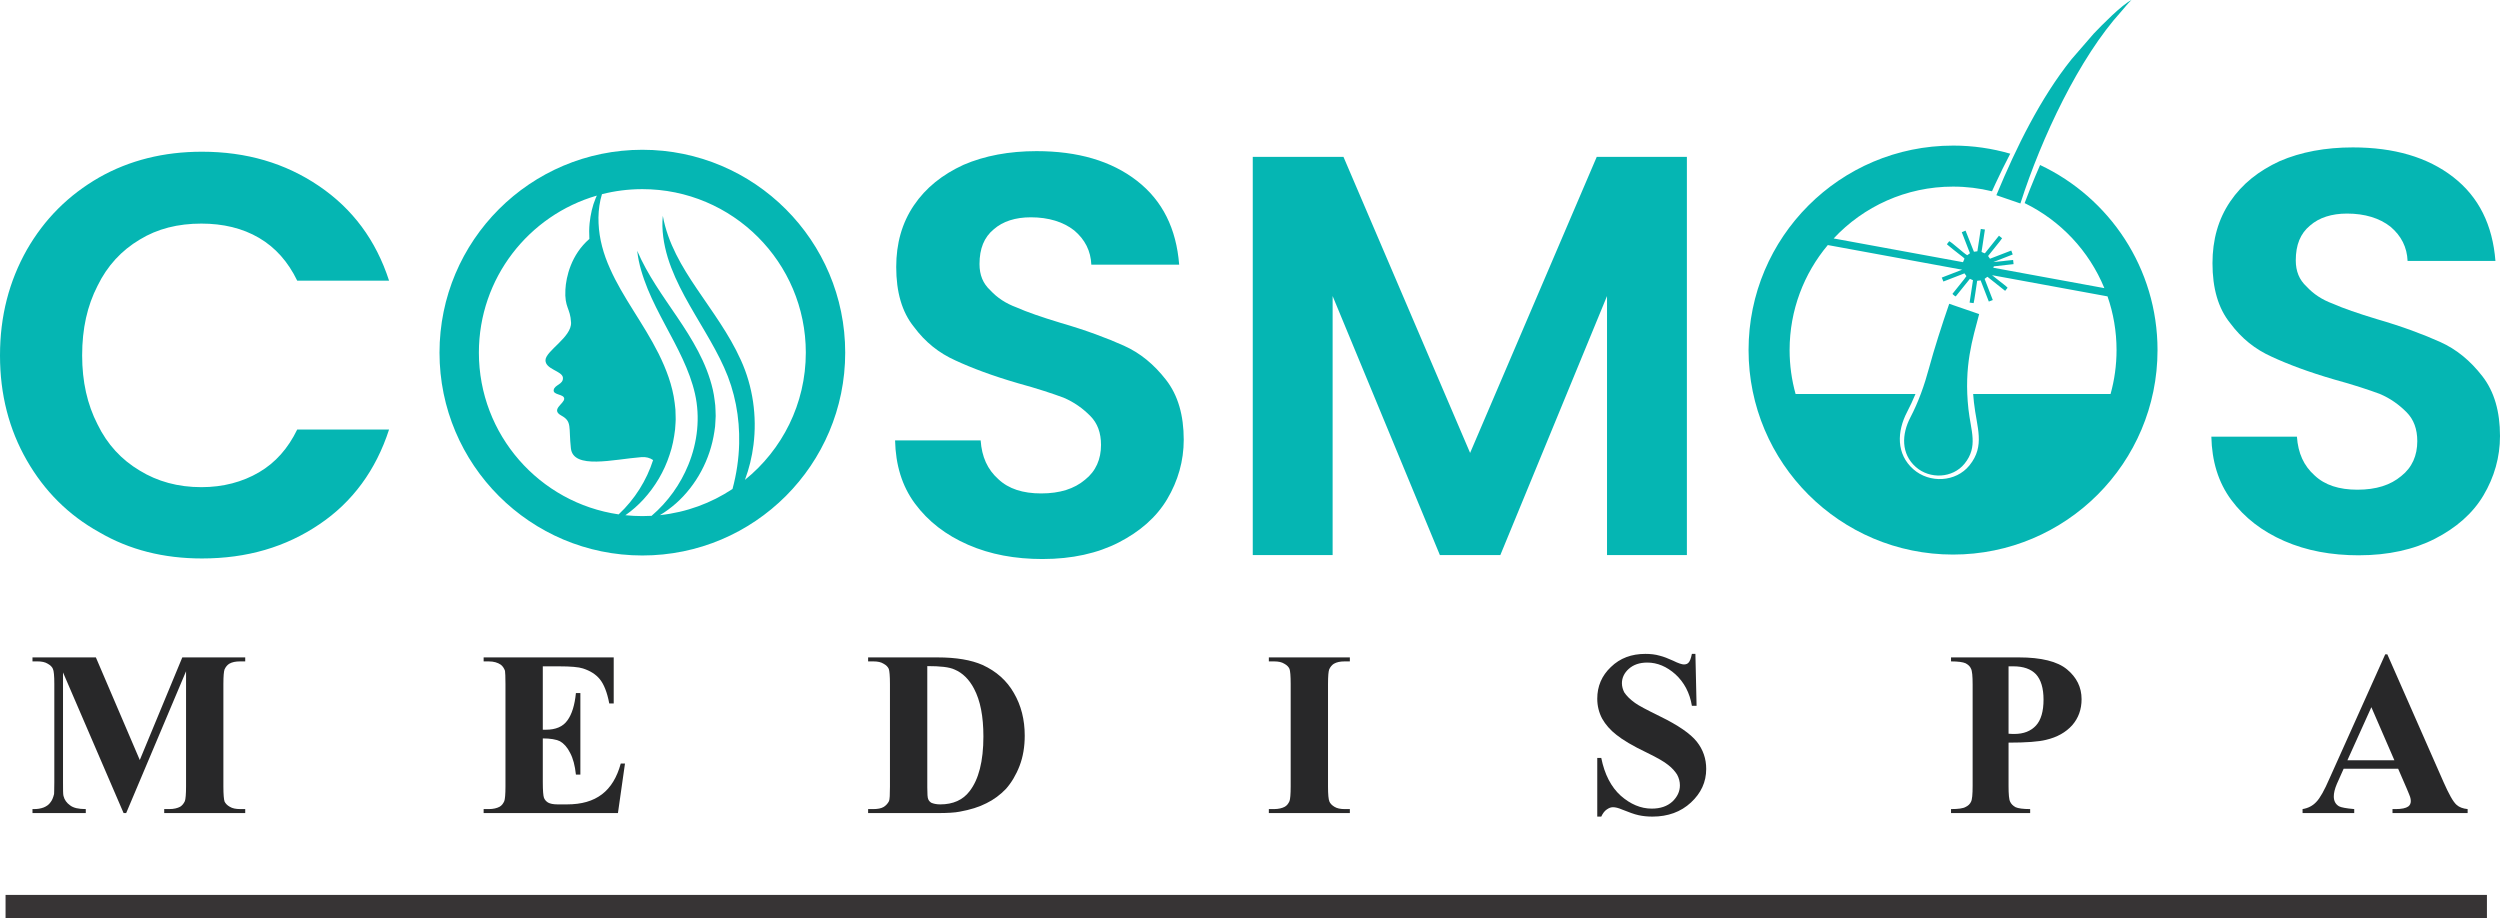 <?xml version="1.0" encoding="UTF-8"?>
<!DOCTYPE svg PUBLIC "-//W3C//DTD SVG 1.1//EN" "http://www.w3.org/Graphics/SVG/1.1/DTD/svg11.dtd">
<!-- Creator: CorelDRAW 2020 (64-Bit Evaluation Version) -->
<svg xmlns="http://www.w3.org/2000/svg" xml:space="preserve" width="206.921mm" height="75.989mm" version="1.1" style="shape-rendering:geometricPrecision; text-rendering:geometricPrecision; image-rendering:optimizeQuality; fill-rule:evenodd; clip-rule:evenodd"
viewBox="0 0 9858.73 3620.49"
 xmlns:xlink="http://www.w3.org/1999/xlink"
 xmlns:xodm="http://www.corel.com/coreldraw/odm/2003">
 <defs>
  <style type="text/css">
   <![CDATA[
    .fil3 {fill:#373435}
    .fil0 {fill:#05B6B3}
    .fil2 {fill:#282829;fill-rule:nonzero}
    .fil1 {fill:#05B6B3;fill-rule:nonzero}
   ]]>
  </style>
 </defs>
 <g id="Layer_x0020_1">
  <g id="_2203785792544">
   <path class="fil0" d="M2533.12 590.64c-441.81,0 -799.94,358.14 -799.94,799.94 0,441.79 358.14,799.94 799.94,799.94 441.81,0 799.94,-358.15 799.94,-799.94 0,-441.81 -358.14,-799.94 -799.94,-799.94zm-3.74 1212.06c-110.06,8.57 -268.88,49.87 -278.09,-34.88 -9.27,-84.77 5.36,-105.51 -37.78,-129.1 -43.13,-23.58 10.93,-46.26 11.43,-65.99 0.44,-19.69 -44.74,-13.79 -41.44,-34.85 3.32,-20.97 38.58,-21.55 36.42,-48.4 -2.21,-26.8 -69.68,-32.67 -68.81,-69.29 0.88,-36.6 103.61,-90.51 100.84,-148.34 -2.9,-57.86 -26.23,-58.07 -22.27,-130.19 2.67,-49.72 22.71,-137.44 94.49,-199.4 -1.23,-20.94 -1.08,-41.88 1.01,-62.7 3.69,-33.74 10.82,-67.05 23.9,-98.09 1.43,-3.41 2.95,-6.82 4.52,-10.15 -268.66,77.75 -465.12,325.56 -465.12,619.27 0,324.28 239.48,592.6 551.18,637.89 63.82,-59.68 110.24,-134.24 135.86,-214.27 -12.47,-8.53 -27.53,-13 -46.13,-11.5zm-155.59 -1036.89c-2.17,7.21 -4.12,14.48 -5.79,21.78 -6.73,30.74 -9.13,62.05 -7.59,93.01 2.7,62.26 19.53,121.91 45.18,178.59 50.39,114 131.26,215.19 191.54,335.33 29.69,59.91 54.9,124.81 63.48,194.33l2.92 26.07c0.48,8.81 0.53,17.49 0.78,26.25 1.08,17.41 -1.17,34.72 -2.12,52.02 -4.19,34.39 -10.54,68.48 -21.97,100.91 -21.18,65.26 -56.87,124.92 -102.18,174.62 -21.65,23.67 -45.82,44.9 -71.87,63.07 22.01,2.26 44.35,3.44 66.98,3.44 12.19,0 24.27,-0.33 36.3,-1.01 65.2,-55.69 113.93,-125.16 144.8,-200.67 36.92,-89.87 47.27,-188.41 26.44,-280.6 -21.04,-93.47 -69.65,-181.95 -118.03,-272.42 -24.06,-45.39 -48.27,-91.74 -68.27,-140.35 -19.53,-48.57 -36,-99.14 -41.56,-151.06 41.17,95.59 100.57,176.77 158.35,262.25 28.93,42.72 57.25,86.78 82.01,133.97 24.71,47.09 45.5,97.73 57.88,151.58 2.99,13.5 5.46,27.13 7.03,41.08l2.58 20.74c0.69,6.9 0.72,13.92 1.01,20.84l0.62 20.9 -1.06 20.75 -1.26 20.72 -2.9 20.61c-8.14,54.6 -25.77,107.39 -51.58,155.35 -25.75,47.94 -59.37,91.3 -99.46,126.89 -19.89,17.47 -41.16,33.28 -63.59,46.7 105,-11.23 202.42,-47.67 286.17,-103.16 15.95,-58.92 24.77,-118.84 26.25,-178.61 2.58,-104.11 -16.76,-207.05 -59.35,-300.55 -42.32,-94.54 -103.24,-183.82 -155.67,-280.79 -26.05,-48.52 -50.11,-99.16 -66.54,-152.72 -16.07,-53.41 -25.08,-109.77 -19.46,-164.48 19.89,108.4 74.68,199.54 134.44,288 59.56,88.7 126.25,176.66 173.2,280.52 47.65,104.23 64.08,222.27 49.93,334.4 -5.92,47.29 -17.22,93.93 -33.7,138.27 146.37,-118.15 240.04,-299.05 240.04,-501.83 0,-356.03 -288.61,-644.65 -644.65,-644.65 -55,0 -108.34,6.93 -159.34,19.87z"/>
   <path class="fil1" d="M-0 1401.43c0,-155.23 36,-292.45 105.73,-416.18 69.73,-121.49 164.21,-215.97 285.7,-285.72 119.23,-67.47 254.2,-101.23 404.93,-101.23 175.48,0 328.45,44.99 461.18,134.98 132.72,89.98 224.96,213.71 276.71,373.43l-362.2 0c-36,-74.24 -85.49,-130.48 -150.72,-168.72 -65.25,-38.24 -141.73,-56.24 -227.22,-56.24 -92.24,0 -173.22,20.24 -242.96,62.99 -71.99,42.75 -128.23,103.49 -166.47,182.21 -40.5,78.74 -60.75,168.73 -60.75,274.47 0,103.48 20.24,193.46 60.75,272.21 38.24,78.74 94.48,139.47 166.47,182.21 69.73,42.74 150.72,65.25 242.96,65.25 85.49,0 161.97,-20.26 227.22,-58.5 65.23,-38.24 114.72,-94.48 150.72,-168.72l362.2 0c-51.75,159.73 -143.99,285.7 -274.46,373.43 -132.72,90 -285.7,134.98 -463.43,134.98 -150.72,0 -285.7,-33.74 -404.93,-103.49 -121.49,-67.47 -215.97,-161.97 -285.7,-283.44 -69.73,-121.49 -105.73,-258.71 -105.73,-413.93z"/>
   <path class="fil1" d="M4112.38 2204.55c-110.24,0 -206.98,-18 -294.71,-56.26 -87.73,-38.24 -157.47,-92.22 -209.22,-161.97 -51.73,-69.73 -76.48,-152.96 -78.72,-249.7l337.44 0c4.51,65.25 26.99,114.72 69.73,152.98 40.5,38.24 96.74,56.24 168.74,56.24 74.24,0 130.48,-18 173.22,-54 42.73,-33.74 62.99,-80.99 62.99,-137.23 0,-47.24 -13.49,-85.49 -42.74,-114.74 -29.25,-29.23 -62.99,-53.98 -105.73,-71.98 -42.74,-15.76 -103.48,-36 -177.73,-56.24 -101.23,-29.25 -184.47,-60.74 -247.46,-89.99 -65.23,-29.25 -119.23,-72 -164.21,-132.72 -47.25,-58.5 -69.75,-137.24 -69.75,-236.21 0,-92.24 22.5,-173.22 69.75,-242.98 47.23,-69.73 112.48,-121.47 195.71,-159.73 83.25,-35.98 179.97,-53.98 287.96,-53.98 161.97,0 294.69,38.24 395.93,116.98 101.23,78.72 155.22,188.96 166.46,330.68l-346.43 0c-2.26,-54 -24.75,-98.98 -67.49,-134.98 -42.75,-33.74 -101.25,-51.74 -170.98,-51.74 -60.74,0 -110.24,15.74 -146.23,47.25 -38.24,31.49 -56.24,76.48 -56.24,137.23 0,42.74 13.49,76.48 42.74,103.47 27.01,29.25 60.75,51.75 103.49,67.49 40.48,18 98.98,38.24 173.22,60.74 101.23,29.25 184.47,60.74 249.7,89.99 65.25,29.23 119.23,74.24 166.48,134.96 47.24,60.75 69.73,139.49 69.73,236.23 0,83.23 -22.49,161.97 -65.23,233.95 -42.75,72 -107.99,128.24 -191.22,170.98 -83.23,42.75 -184.47,65.25 -299.19,65.25z"/>
   <polygon class="fil1" points="6652.22,618.55 6652.22,2188.8 6337.27,2188.8 6337.27,1167.46 5916.59,2188.8 5678.12,2188.8 5255.19,1167.46 5255.19,2188.8 4940.25,2188.8 4940.25,618.55 5297.94,618.55 5797.36,1786.11 6296.77,618.55 "/>
   <path class="fil0" d="M7701.91 574.12c78.27,0 153.93,11.14 225.48,31.96 -20.24,38.64 -39.47,77.89 -57.76,117.19 -4.81,10.35 -9.56,20.68 -14.24,31.04 -49.19,-12.01 -100.57,-18.44 -153.49,-18.44 -185.82,0 -353.26,78.64 -470.9,204.44l510.13 93.59 0.23 -1.68 0.5 0.04 5.12 -12.42c-3.55,-4.57 -12.35,-10.67 -16.89,-14.29 -14.96,-11.99 -40.17,-31.02 -52.25,-41.91 2.3,-5.51 6.25,-7.72 8.6,-12.45 8.72,2.24 60.29,50.31 71.5,55.29l10.58 -7.77 -32.26 -83.12 14.84 -6.2 33.08 83.35 13.6 -1.82 13.46 -88.14 16.32 2.33 -13.32 88.26c4.15,2.24 9.06,4.59 13.1,5.58l55.55 -69.45 12.4 9.94c-2.42,5.72 -46.53,57.99 -55.25,70.07 1.83,3.44 4.96,6.64 7.54,10.77l83.92 -32.37 5.7 15.59 -76.45 29.89c67.08,-6.04 11.01,-1.68 78.02,-8.21l1.8 16.39 -77.88 8.74c-0.65,1.89 -1.38,3.74 -2.12,5.51l438.01 80.37c-60.1,-146.62 -172.66,-266.16 -314.37,-335.3 13,-34.87 27.04,-70.34 41.97,-105.98 6.18,-14.73 12.51,-29.48 18.97,-44.21 273.67,128.94 463.09,407.24 463.09,729.82 0,445.34 -361.03,806.36 -806.37,806.36 -445.34,0 -806.37,-361.02 -806.37,-806.36 0,-445.36 361.03,-806.39 806.37,-806.39zm-15.17 623.84c-28.49,81.94 -60.7,183.13 -79.06,251.45 -18.81,70.12 -42.08,135.28 -74.01,196.55 -34.81,66.7 -37.39,143.57 21.24,195.55 55.37,49.08 145.51,44.71 192.19,-12.89 54.81,-67.63 24.85,-129.03 15.4,-215.3 -18.71,-170.54 16.85,-277.01 42.28,-374.74l-118.05 -40.63zm-605.93 355.65l472.95 0c-10.12,24.29 -21.14,48.03 -33.26,71.25 -40.13,76.87 -43.11,165.45 24.46,225.38 63.83,56.58 167.72,51.56 221.5,-14.87 63.22,-77.97 28.69,-148.7 17.79,-248.13 -1.25,-11.45 -2.3,-22.66 -3.14,-33.63l541.92 0c15.31,-55.09 23.55,-113.13 23.55,-173.1 0,-74.18 -12.54,-145.42 -35.61,-211.76l-455.34 -83.55c8.66,7.14 17.79,14.06 26.57,20.98 6.41,5.07 31.55,23.93 34.71,28.49l-9.63 12.31 -69.68 -55.37c-3.65,1.85 -7.93,5.21 -11.29,8.21l32.29 83.38 -15.72 6.03 -32.27 -83.41 -13.69 1.48c-2,12.1 -11.8,83.19 -13.99,88.14l-15.84 -2.14 13.34 -88.33 -12.19 -5.44 -55.87 69.35c-3.64,-1.19 -3.66,-1.73 -7.05,-4.51 -2.47,-2.01 -3.64,-2.47 -5.85,-5.58 6.68,-9.27 52.09,-63.53 55.18,-70.01l-7.81 -10.8 -83.08 32.22 -6.41 -15.61 80.33 -31.03 -529.75 -97.2c-94.02,112.02 -150.65,256.45 -150.65,414.14 0,59.97 8.23,118.01 23.55,173.1zm886.67 -751.18l0.74 -2.39c82.5,-257.17 231.62,-573.16 397.19,-755.11 14.38,-15.74 25.1,-31.34 40.26,-44.94 -38.04,18.48 -117.92,100.01 -148.9,132.51l-87.04 100.4c-123.13,153.53 -218.65,348.4 -295.13,532.19l-1.94 4.7 94.83 32.64z"/>
   <path class="fil1" d="M9303.08 2189.84c-110.24,0 -206.97,-18 -294.71,-56.26 -87.73,-38.24 -157.47,-92.22 -209.22,-161.97 -51.74,-69.73 -76.48,-152.96 -78.72,-249.7l337.44 0c4.5,65.25 26.99,114.72 69.73,152.98 40.5,38.24 96.74,56.24 168.73,56.24 74.24,0 130.48,-18 173.22,-54 42.73,-33.74 62.99,-80.99 62.99,-137.23 0,-47.25 -13.49,-85.49 -42.75,-114.74 -29.25,-29.23 -62.99,-53.98 -105.73,-71.98 -42.75,-15.76 -103.49,-36 -177.73,-56.24 -101.23,-29.25 -184.48,-60.74 -247.46,-89.99 -65.23,-29.25 -119.22,-72 -164.21,-132.72 -47.25,-58.5 -69.75,-137.24 -69.75,-236.21 0,-92.24 22.5,-173.22 69.75,-242.98 47.23,-69.73 112.48,-121.47 195.71,-159.73 83.25,-35.98 179.97,-53.98 287.96,-53.98 161.97,0 294.69,38.24 395.94,116.98 101.23,78.73 155.22,188.96 166.46,330.69l-346.43 0c-2.26,-54 -24.75,-98.98 -67.49,-134.98 -42.74,-33.74 -101.24,-51.74 -170.98,-51.74 -60.74,0 -110.23,15.74 -146.23,47.25 -38.24,31.49 -56.24,76.48 -56.24,137.22 0,42.75 13.5,76.48 42.75,103.47 27.01,29.25 60.74,51.76 103.49,67.49 40.48,18 98.98,38.24 173.22,60.74 101.23,29.25 184.48,60.74 249.71,89.99 65.25,29.23 119.22,74.24 166.47,134.96 47.25,60.74 69.73,139.49 69.73,236.23 0,83.23 -22.48,161.97 -65.23,233.95 -42.75,72 -108,128.24 -191.22,170.98 -83.23,42.75 -184.47,65.25 -299.2,65.25z"/>
   <path class="fil2" d="M128.13 3206.37m423.15 -209.26l167.6 -404.64 248.15 0 0 15.74 -19.44 0c-18.52,0 -32.41,2.78 -43.52,9.26 -7.41,4.63 -13.89,12.04 -18.52,22.22 -2.78,7.41 -4.63,25.92 -4.63,57.41l0 404.63c0,31.48 1.85,50.93 4.63,59.26 3.71,7.41 10.19,14.82 20.37,20.37 10.19,6.48 24.08,9.26 41.67,9.26l19.44 0 0 15.74 -319.45 0 0 -15.74 20.37 0c17.6,0 32.41,-3.7 42.59,-9.26 7.41,-4.63 13.89,-12.04 18.52,-22.22 2.78,-7.41 4.63,-26.85 4.63,-57.41l0 -454.63 -236.11 559.27 -10.19 0 -238.89 -554.64 0 431.49c0,30.55 0,49.07 1.85,55.55 3.7,15.74 12.96,27.78 25.93,37.04 12.96,10.18 33.33,14.81 62.03,14.81l0 15.74 -210.19 0 0 -15.74 6.48 0c12.96,0 25.93,-1.85 37.96,-6.48 11.11,-4.63 20.37,-11.11 25.93,-19.44 6.48,-7.41 11.11,-18.52 14.81,-33.34 0,-2.78 0.93,-18.52 0.93,-46.3l0 -387.97c0,-31.48 -1.85,-51.85 -5.56,-59.26 -2.78,-7.41 -10.19,-14.81 -20.37,-20.37 -10.19,-6.48 -24.08,-9.26 -40.74,-9.26l-19.44 0 0 -15.74 250 0 173.15 404.64z"/>
   <path class="fil2" d="M1907.18 3206.37m233.34 -578.71l0 250.01 12.04 0c38.89,0 67.59,-12.04 85.19,-37.04 17.59,-24.08 28.7,-60.19 33.33,-107.41l17.6 0 0 321.3 -17.6 0c-3.7,-35.19 -11.11,-63.89 -23.15,-86.11 -11.12,-22.22 -25,-37.03 -39.82,-45.37 -15.74,-7.4 -37.96,-11.11 -67.59,-11.11l0 172.23c0,34.26 1.85,54.63 4.63,62.04 2.78,7.41 8.33,13.89 15.74,18.52 8.34,4.63 20.37,7.4 37.96,7.4l37.04 0c57.41,0 102.78,-12.96 137.97,-39.81 34.26,-25.93 59.26,-66.67 74.07,-121.3l16.67 0 -27.78 195.37 -529.64 0 0 -15.74 20.37 0c17.6,0 32.41,-3.7 42.59,-9.26 8.33,-4.63 13.89,-12.04 18.52,-22.22 2.78,-7.41 4.63,-26.85 4.63,-57.41l0 -404.63c0,-27.78 -0.93,-45.37 -1.85,-51.85 -3.7,-10.19 -9.26,-18.52 -16.67,-24.08 -12.04,-8.33 -27.78,-12.96 -47.23,-12.96l-20.37 0 0 -15.74 512.97 0 0 181.48 -17.59 0c-8.33,-44.44 -21.3,-75.93 -37.04,-95.37 -15.74,-19.44 -37.96,-33.33 -66.67,-42.59 -16.67,-5.56 -48.15,-8.33 -94.44,-8.33l-63.89 0z"/>
   <path class="fil2" d="M3423.41 3206.37m0 0l0 -15.74 20.37 0c17.59,0 31.48,-2.78 40.74,-8.33 9.26,-5.56 16.67,-13.89 21.3,-23.15 2.78,-6.48 3.7,-25.93 3.7,-57.41l0 -404.63c0,-31.48 -1.85,-51.85 -4.63,-59.26 -3.71,-8.33 -10.19,-14.81 -20.37,-20.37 -10.19,-6.48 -23.15,-9.26 -40.74,-9.26l-20.37 0 0 -15.74 274.08 0c74.07,0 132.41,10.19 176.85,29.63 54.63,25 96.3,62.04 124.08,111.11 28.7,49.07 42.59,105.56 42.59,167.6 0,43.52 -6.48,83.34 -20.37,119.45 -13.89,36.11 -32.41,66.67 -53.71,90.74 -22.22,23.15 -48.15,42.59 -76.85,56.48 -28.71,14.81 -63.89,25.92 -105.56,33.33 -18.52,3.7 -47.23,5.56 -87.04,5.56l-274.08 0zm233.34 -579.64l0 478.71c0,25 0.92,40.74 3.7,46.3 2.78,6.48 6.48,10.19 12.04,13.89 8.33,3.7 20.37,6.48 35.19,6.48 50.93,0 89.82,-17.59 115.74,-51.85 36.11,-46.3 54.63,-118.52 54.63,-215.74 0,-79.63 -12.04,-141.67 -37.03,-188.89 -19.45,-37.04 -45.37,-62.04 -75.93,-75 -21.3,-10.19 -57.41,-13.89 -108.34,-13.89z"/>
   <path class="fil2" d="M5003.68 3206.37m319.45 -15.74l0 15.74 -319.45 0 0 -15.74 20.37 0c17.6,0 32.41,-3.7 42.59,-9.26 8.33,-4.63 13.89,-12.04 18.52,-22.22 2.78,-7.41 4.63,-26.85 4.63,-57.41l0 -404.63c0,-31.48 -1.85,-51.85 -4.63,-59.26 -3.7,-8.33 -10.19,-14.81 -20.37,-20.37 -10.18,-6.48 -23.15,-9.26 -40.74,-9.26l-20.37 0 0 -15.74 319.45 0 0 15.74 -20.37 0c-17.59,0 -31.48,2.78 -42.59,9.26 -7.4,4.63 -13.89,12.04 -18.51,22.22 -2.78,7.41 -4.63,25.92 -4.63,57.41l0 404.63c0,31.48 1.85,50.93 5.56,59.26 2.78,7.41 10.19,14.82 19.44,20.37 10.19,6.48 24.08,9.26 40.74,9.26l20.37 0z"/>
   <path class="fil2" d="M6298.77 3206.37m387.04 -627.79l4.63 204.64 -18.52 0c-8.33,-50.93 -30.55,-92.59 -64.81,-124.08 -34.26,-30.55 -71.3,-46.3 -111.11,-46.3 -30.56,0 -54.63,8.33 -73.15,25 -17.6,15.74 -26.85,35.19 -26.85,56.48 0,12.96 3.7,25 9.26,36.11 9.26,13.89 23.15,27.78 42.59,41.67 13.89,10.18 47.22,27.78 98.15,52.78 72.23,35.19 120.37,68.52 145.37,100 25,31.48 37.03,67.59 37.03,107.41 0,51.85 -20.37,95.37 -60.19,132.41 -39.82,37.03 -90.74,55.55 -151.85,55.55 -19.44,0 -37.96,-1.85 -54.63,-5.56 -17.6,-3.7 -38.89,-12.04 -64.82,-22.22 -14.81,-6.48 -26.85,-9.26 -36.11,-9.26 -8.33,0 -15.74,2.78 -25,9.26 -8.33,5.56 -15.74,15.74 -21.29,27.78l-15.74 0 0 -231.48 15.74 0c12.96,64.82 38.89,114.81 76.85,149.08 37.96,33.33 78.7,50.93 122.22,50.93 34.26,0 61.11,-9.26 81.48,-27.78 19.44,-18.52 29.63,-39.81 29.63,-63.89 0,-14.82 -3.7,-28.71 -11.11,-42.59 -8.33,-12.96 -19.44,-25.93 -35.19,-37.96 -15.74,-12.96 -43.52,-28.71 -83.34,-48.15 -56.48,-26.85 -96.3,-50.93 -120.37,-70.37 -24.08,-18.52 -43.52,-40.74 -56.48,-63.89 -12.96,-24.08 -19.44,-50.93 -19.44,-78.7 0,-49.08 17.59,-90.74 53.71,-125.01 36.11,-35.19 81.48,-51.85 136.11,-51.85 19.44,0 38.89,1.85 57.41,7.41 14.81,3.7 31.48,10.19 51.85,19.44 20.37,10.19 35.19,14.82 42.59,14.82 8.33,0 14.81,-2.78 18.52,-7.41 4.63,-4.63 9.26,-15.74 12.96,-34.26l13.89 0z"/>
   <path class="fil2" d="M7693.86 3206.37m226.85 -277.78l0 170.37c0,33.34 1.85,54.63 6.48,62.97 3.7,8.33 11.11,15.74 21.3,21.29 10.18,4.63 29.63,7.41 57.41,7.41l0 15.74 -312.04 0 0 -15.74c28.7,0 48.15,-2.78 57.41,-8.33 10.18,-4.63 17.59,-12.04 21.3,-20.37 4.63,-8.33 6.48,-29.63 6.48,-62.97l0 -399.08c0,-33.33 -1.85,-54.63 -6.48,-62.96 -3.71,-9.26 -11.12,-15.74 -21.3,-21.3 -10.19,-4.63 -29.63,-7.41 -57.41,-7.41l0 -15.74 267.59 0c87.97,0 151.85,15.74 189.82,47.23 37.96,31.48 57.41,70.37 57.41,117.59 0,39.82 -12.04,74.08 -37.04,102.78 -25,27.78 -59.26,47.23 -102.78,57.41 -28.71,7.41 -78.7,11.11 -148.15,11.11zm0 -300.93l0 265.74c10.19,0.93 17.6,0.93 23.15,0.93 36.11,0 64.82,-11.11 85.18,-33.33 19.44,-21.3 29.63,-55.56 29.63,-101.86 0,-45.37 -10.19,-78.7 -29.63,-100 -20.37,-21.3 -50,-31.48 -89.82,-31.48l-18.52 0z"/>
   <path class="fil2" d="M9080.15 3206.37m376.86 -175l-214.82 0 -26.85 60.19c-8.33,19.44 -12.04,36.11 -12.04,49.07 0,17.59 6.48,30.55 20.37,38.89 8.33,4.63 28.7,8.33 60.19,11.11l0 15.74 -203.71 0 0 -15.74c22.22,-3.7 39.81,-12.96 53.71,-27.78 14.81,-14.82 32.41,-46.3 52.78,-93.52l219.45 -488.89 8.33 0 221.3 502.79c21.3,48.15 37.96,78.7 51.85,90.74 10.19,9.26 25,14.82 43.52,16.67l0 15.74 -296.3 0 0 -15.74 12.04 0c24.08,0 40.74,-3.7 50,-10.19 6.48,-4.63 10.18,-12.04 10.18,-21.29 0,-5.56 -0.92,-11.12 -2.78,-16.67 -0.92,-2.78 -5.56,-14.81 -13.89,-34.26l-33.33 -76.86zm-14.82 -33.33l-90.74 -209.26 -94.45 209.26 185.19 0z"/>
   <polygon class="fil3" points="21.9,3529.08 9807.2,3529.08 9807.2,3620.49 21.9,3620.49 "/>
  </g>
 </g>
</svg>
